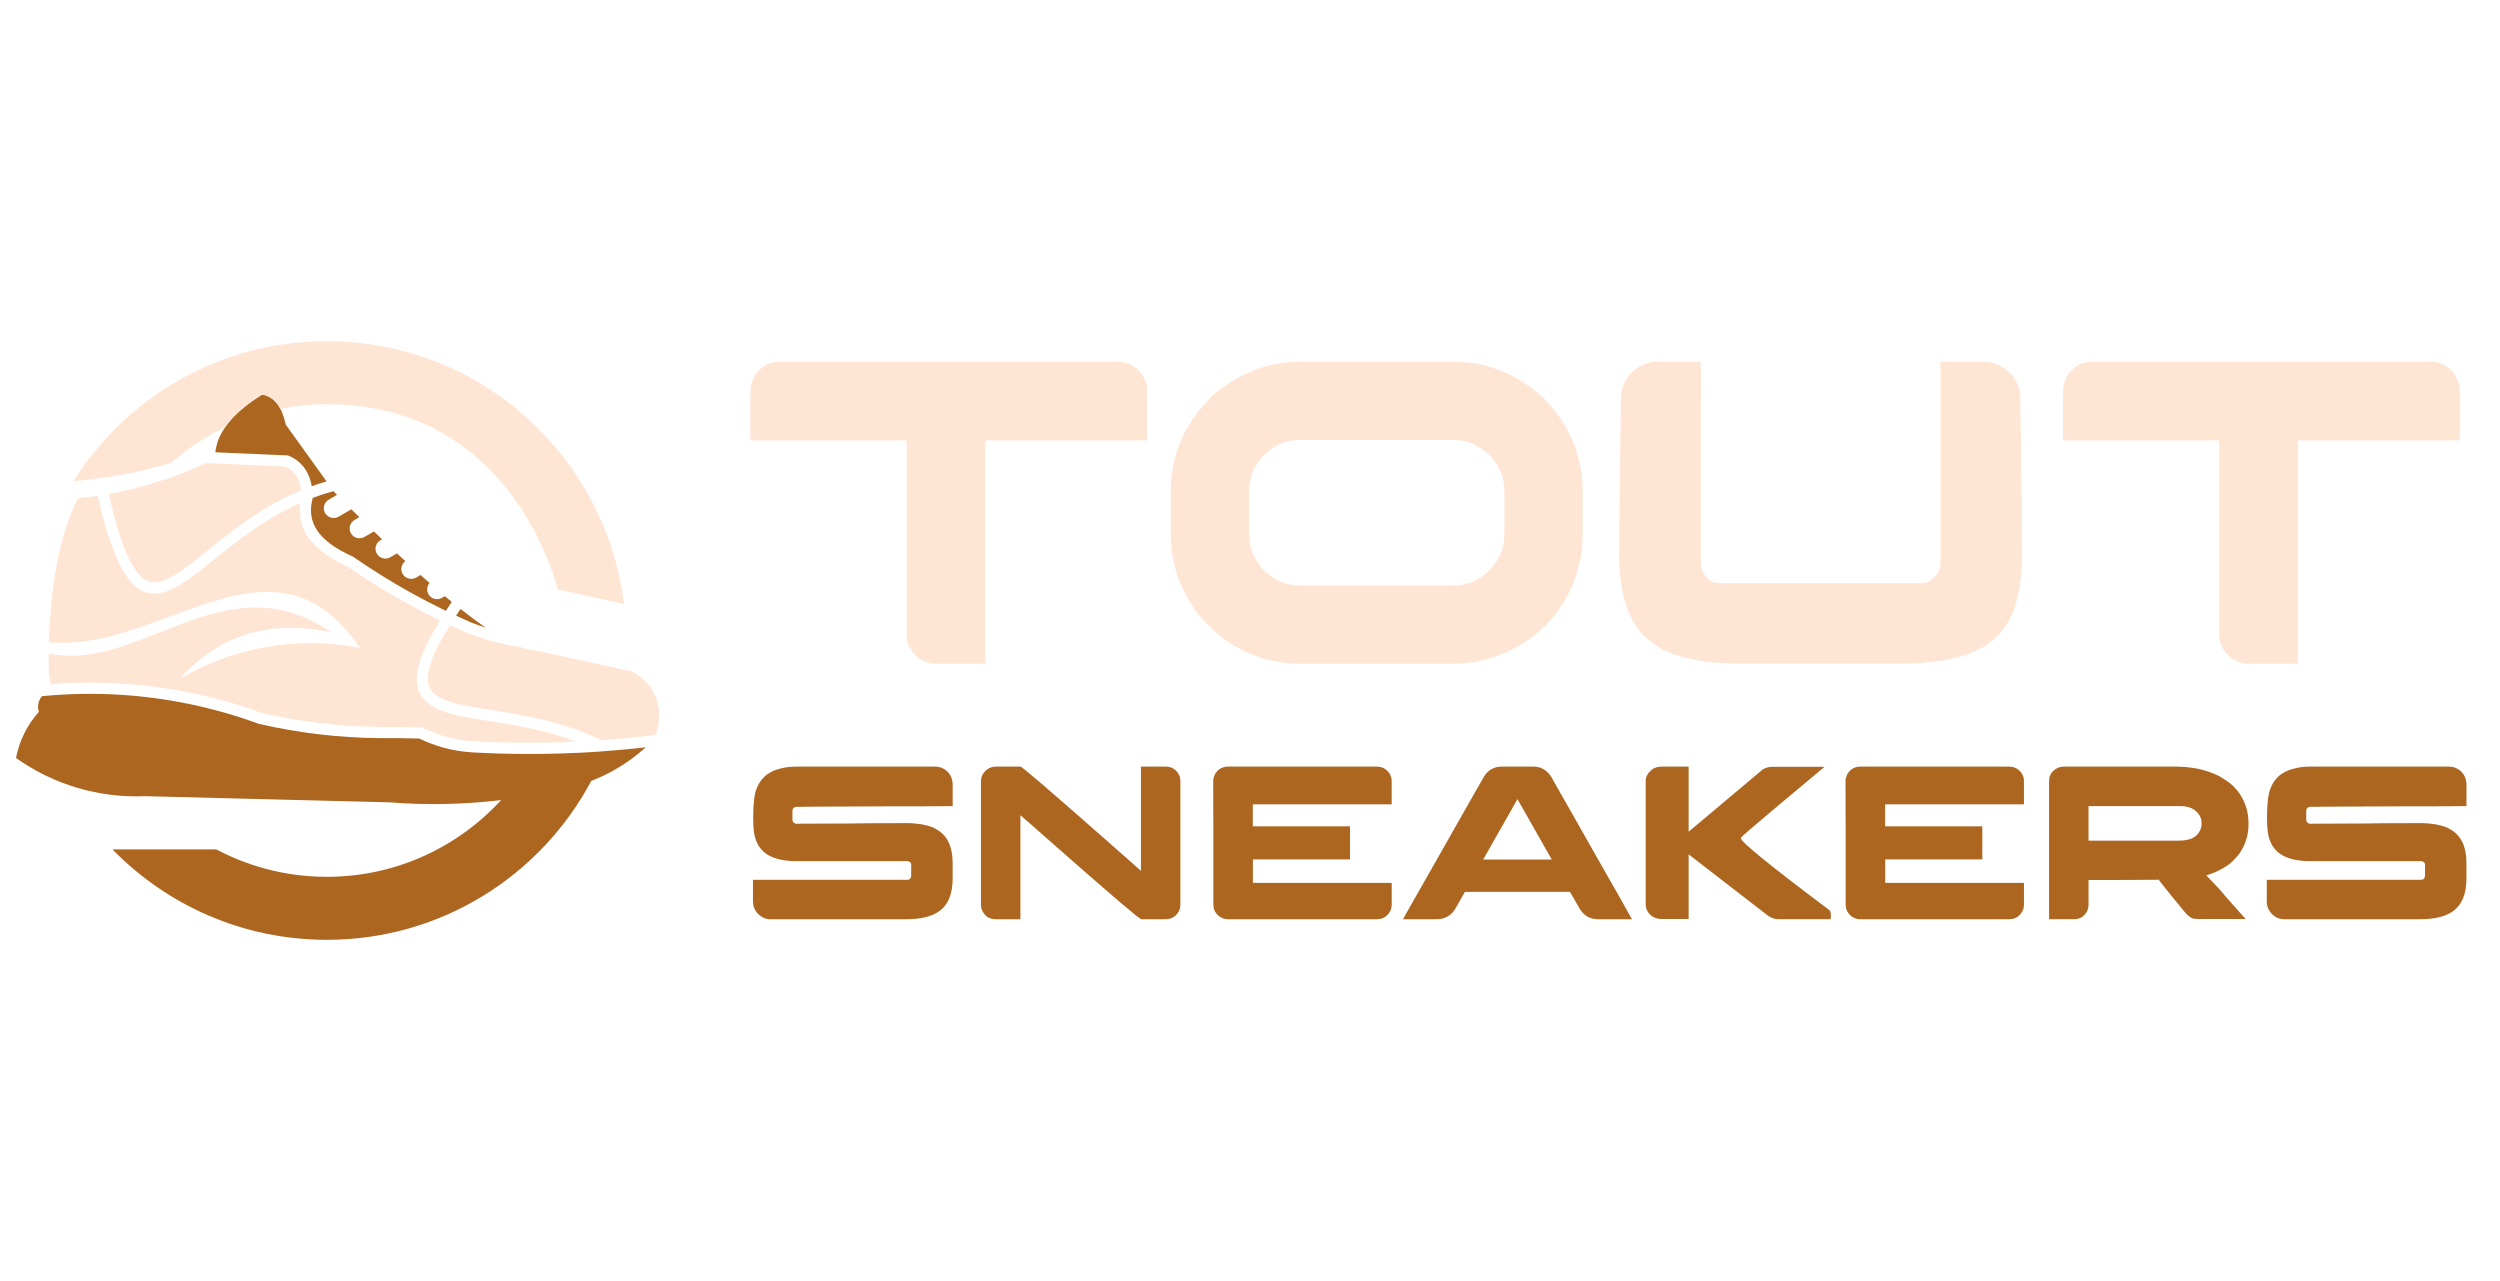 <?xml version="1.0" encoding="utf-8"?>
<!-- Generator: Adobe Illustrator 16.0.0, SVG Export Plug-In . SVG Version: 6.00 Build 0)  -->
<!DOCTYPE svg PUBLIC "-//W3C//DTD SVG 1.1//EN" "http://www.w3.org/Graphics/SVG/1.1/DTD/svg11.dtd">
<svg version="1.1" id="Calque_1" xmlns="http://www.w3.org/2000/svg" xmlns:xlink="http://www.w3.org/1999/xlink" x="0px" y="0px"
	 width="178.25px" height="91.334px" viewBox="0 0 178.25 91.334" enable-background="new 0 0 178.25 91.334" xml:space="preserve">
<g>
	<g>
		<path fill-rule="evenodd" clip-rule="evenodd" fill="#FFE5D4" d="M42.876,52.774c1.282-0.092,2.568-0.219,3.851-0.38
			c0.313-0.739,0.368-1.567,0.141-2.346c-0.274-0.947-0.934-1.735-1.816-2.171l-6.886-1.502c-0.309-0.006-0.669-0.088-1.085-0.247
			c-0.241-0.034-0.481-0.072-0.72-0.119c-1.064-0.198-2.107-0.502-3.118-0.906l-0.009-0.006c-0.386-0.167-0.769-0.342-1.151-0.52
			c-1.84,2.975-1.935,4.316-0.982,4.999c0.762,0.546,2.195,0.773,3.954,1.055C37.327,50.994,40.122,51.44,42.876,52.774"/>
		<path fill-rule="evenodd" clip-rule="evenodd" fill="#FFE5D4" d="M30.639,50.229c-1.322-0.944-1.347-2.568,0.728-5.992
			c-0.844-0.409-1.673-0.842-2.494-1.299c-1.403-0.782-2.771-1.634-4.092-2.548c-1.342-0.597-2.288-1.308-2.837-2.131
			c-0.482-0.726-0.66-1.523-0.532-2.399c-2.501,1.109-4.488,2.705-6.122,4.017c-1.471,1.183-2.667,2.143-3.764,2.384
			c-1.874,0.406-3.234-1.158-4.567-6.909c-0.466,0.072-0.935,0.131-1.406,0.181c-1.498,2.972-1.964,6.949-2.067,10.26
			c2.951,0.274,5.872-0.811,8.709-1.863c4.899-1.816,9.536-3.537,13.47,2.271c-2.318-0.457-4.681-0.455-6.959-0.021
			c-2.057,0.393-4.046,1.14-5.876,2.22c1.129-1.291,2.434-2.244,3.884-2.851c1.771-0.741,3.762-0.962,5.911-0.641l1.024,0.153
			l-0.899-0.515c-4.076-2.334-7.741-0.887-11.337,0.536c-2.648,1.047-5.26,2.078-7.941,1.519c-0.004,0.488,0,0.977,0.017,1.464
			l0.116,0.713c1.651-0.128,3.308-0.143,4.958-0.043c3.442,0.208,6.854,0.913,10.126,2.108c1.361,0.309,2.739,0.548,4.13,0.712
			c1.402,0.167,2.806,0.257,4.205,0.273c0.497-0.003,0.993-0.002,1.489,0.003c0.503,0.005,1.002,0.014,1.494,0.029l0.088,0.002
			l0.08,0.041c0.545,0.274,1.115,0.49,1.709,0.647c0.594,0.156,1.207,0.255,1.845,0.295c2.453,0.137,4.907,0.148,7.355,0.034
			c-2.187-0.826-4.343-1.17-6.155-1.46C33.066,51.122,31.55,50.881,30.639,50.229"/>
		<path fill-rule="evenodd" clip-rule="evenodd" fill="#FFE5D4" d="M14.79,39.253c1.76-1.415,3.918-3.148,6.68-4.296
			c-0.05-0.367-0.15-0.681-0.297-0.941c-0.187-0.33-0.46-0.581-0.817-0.75l-5.657-0.248c-2.215,1.026-4.55,1.766-6.949,2.201
			c1.183,5.121,2.243,6.553,3.606,6.256C12.272,41.279,13.401,40.37,14.79,39.253"/>
		<path fill-rule="evenodd" clip-rule="evenodd" fill="#AC6620" d="M15.353,32.248l5.19,0.227l0.066,0.03
			c0.553,0.239,0.972,0.612,1.258,1.117c0.171,0.302,0.292,0.648,0.363,1.042c0.342-0.124,0.695-0.238,1.055-0.34l-2.913-4.05
			c-0.266-1.272-0.822-1.987-1.674-2.144C16.631,29.404,15.516,30.776,15.353,32.248"/>
		<path fill-rule="evenodd" clip-rule="evenodd" fill="#AC6620" d="M22.291,35.541c-0.232,0.848-0.124,1.605,0.319,2.273
			c0.468,0.702,1.31,1.32,2.525,1.857l0.031,0.016L25.2,39.71c1.313,0.91,2.669,1.755,4.062,2.531
			c0.829,0.461,1.674,0.901,2.529,1.315c0.134-0.207,0.274-0.423,0.419-0.643c-0.161-0.133-0.323-0.268-0.49-0.407l-0.212,0.121
			c-0.333,0.194-0.764,0.078-0.956-0.255c-0.153-0.263-0.111-0.587,0.074-0.808c-0.209-0.183-0.423-0.373-0.641-0.566l-0.32,0.182
			c-0.333,0.193-0.764,0.079-0.957-0.255c-0.179-0.312-0.09-0.706,0.193-0.915c-0.197-0.182-0.396-0.365-0.597-0.553l-0.481,0.276
			c-0.334,0.193-0.764,0.079-0.957-0.255s-0.078-0.764,0.255-0.957l0.121-0.069c-0.191-0.182-0.384-0.369-0.58-0.559l-0.681,0.395
			c-0.335,0.192-0.766,0.077-0.958-0.256c-0.192-0.334-0.078-0.765,0.257-0.957l0.342-0.199c-0.188-0.183-0.378-0.373-0.57-0.562
			l-0.913,0.528c-0.335,0.191-0.766,0.075-0.958-0.257c-0.192-0.334-0.078-0.765,0.257-0.958l0.589-0.34l-0.163-0.163l-0.074-0.104
			c-0.513,0.136-1.006,0.294-1.483,0.474L22.291,35.541z"/>
		<path fill-rule="evenodd" clip-rule="evenodd" fill="#AC6620" d="M32.835,43.417c-0.113,0.165-0.217,0.325-0.321,0.481
			c0.341,0.158,0.684,0.313,1.029,0.464c0.356,0.143,0.72,0.273,1.084,0.39C34.077,44.373,33.479,43.926,32.835,43.417"/>
		<path fill-rule="evenodd" clip-rule="evenodd" fill="#AC6620" d="M37.956,56.719c-0.114,0.019-0.228,0.039-0.342,0.059
			C37.728,56.758,37.842,56.737,37.956,56.719 M12.35,58.465c-0.047-0.038-0.094-0.078-0.139-0.119
			C12.256,58.387,12.302,58.427,12.35,58.465z M12.488,58.584c-0.046-0.039-0.09-0.077-0.135-0.115
			C12.398,58.507,12.443,58.545,12.488,58.584z M12.77,58.816c-0.044-0.037-0.088-0.072-0.131-0.109
			C12.682,58.744,12.726,58.779,12.77,58.816z M12.913,58.929c-0.044-0.034-0.088-0.07-0.132-0.104
			C12.825,58.858,12.869,58.895,12.913,58.929z M13.204,59.151c-0.094-0.07-0.188-0.143-0.28-0.215
			C13.016,59.009,13.11,59.081,13.204,59.151z M13.511,59.377c-0.098-0.07-0.195-0.142-0.29-0.215
			C13.316,59.235,13.413,59.307,13.511,59.377z M13.665,59.484c-0.049-0.034-0.098-0.069-0.147-0.104
			C13.567,59.415,13.616,59.45,13.665,59.484z M13.813,59.588c-0.049-0.034-0.098-0.067-0.147-0.103
			C13.715,59.521,13.763,59.554,13.813,59.588z M13.967,59.689c-0.047-0.03-0.095-0.062-0.142-0.095
			C13.872,59.628,13.919,59.659,13.967,59.689z M14.122,59.793c-0.048-0.031-0.098-0.063-0.147-0.097
			C14.024,59.729,14.073,59.762,14.122,59.793z M14.277,59.894c-0.049-0.03-0.098-0.063-0.147-0.095
			C14.179,59.83,14.228,59.863,14.277,59.894z M14.43,59.99c-0.048-0.03-0.095-0.061-0.144-0.093
			C14.335,59.93,14.382,59.96,14.43,59.99z M14.584,60.085c-0.046-0.029-0.091-0.057-0.135-0.084
			C14.493,60.028,14.538,60.056,14.584,60.085z M14.75,60.184c-0.046-0.029-0.095-0.058-0.141-0.084
			C14.655,60.126,14.703,60.154,14.75,60.184z M14.915,60.279c-0.05-0.029-0.101-0.06-0.153-0.089
			C14.813,60.22,14.864,60.25,14.915,60.279z M15.066,60.366c-0.048-0.028-0.099-0.056-0.148-0.085
			C14.968,60.311,15.018,60.338,15.066,60.366z M8.018,60.56c3.876,3.979,9.292,6.449,15.287,6.449
			c8.167,0,15.263-4.589,18.851-11.328c0.211-0.082,0.421-0.17,0.625-0.261l0.01-0.006l0.035-0.016l0.012-0.004l0.027-0.013
			l0.011-0.007l0.039-0.019l0.013-0.005l0.021-0.009l0.041-0.021h0.001l0.044-0.021l0.017-0.008l0.008-0.004l0.055-0.026
			l0.055-0.026l0.008-0.003l0.061-0.032l0,0l0.056-0.027l0.013-0.006l0.052-0.028l0.003-0.001c0.082-0.042,0.162-0.085,0.243-0.127
			l0,0l0.061-0.034l0.045-0.024l0.017-0.008l0.011-0.009l0.042-0.024l0.013-0.007c0.806-0.454,1.561-0.998,2.248-1.622
			c-1.11,0.128-2.221,0.229-3.335,0.306l0,0l-0.051,0.002l-0.023,0.001h-0.005l-0.02,0.003l-0.025,0.001l-0.02,0.001l-0.006,0.001
			l-0.023,0.001L42.507,53.6l-0.01,0.002h-0.014l-0.024,0.002l-0.025,0.002h-0.001l-0.023,0.001l-0.024,0.003l-0.018,0.001h-0.008
			l-0.024,0.002H42.31h-0.007l-0.019,0.002l-0.025,0.003h-0.021l-0.002,0.001l-0.025,0.001l-0.024,0.001l-0.011,0.001l-0.014,0.001
			l-0.023,0.002l-0.024,0.002h-0.005H42.09l-0.026,0.002l-0.018,0.001h-0.007l-0.025,0.003h-0.026l-0.01,0.002h-0.014l-0.025,0.002
			l-0.024,0.003l0,0c-0.262,0.015-0.525,0.027-0.789,0.039c-2.481,0.116-4.964,0.104-7.444-0.034l0,0
			c-0.691-0.042-1.359-0.149-2.001-0.321c-0.614-0.163-1.209-0.385-1.784-0.667c-0.469-0.013-0.931-0.022-1.39-0.027
			c-0.494-0.004-0.989-0.006-1.483-0.002h-0.003c-1.445-0.016-2.879-0.107-4.296-0.274c-1.421-0.17-2.837-0.415-4.241-0.735
			l-0.026-0.006l-0.023-0.01c-3.206-1.173-6.549-1.866-9.92-2.07c-1.841-0.11-3.688-0.075-5.528,0.105
			c-0.04,0.047-0.076,0.098-0.107,0.152c-0.173,0.293-0.214,0.644-0.111,0.969c-0.831,0.928-1.394,2.063-1.627,3.286
			c2.68,1.904,5.917,2.862,9.2,2.723l17.401,0.438c2.761,0.216,5.532,0.152,8.271-0.193c-0.096,0.012-0.191,0.023-0.288,0.035
			c-3.079,3.36-7.504,5.468-12.422,5.468c-2.985,0-5.787-0.777-8.217-2.138c0.11,0.063,0.223,0.124,0.334,0.184H8.018z"/>
		<path fill-rule="evenodd" clip-rule="evenodd" fill="#FFE5D4" d="M23.304,28.82c13.567,0,16.502,13.434,16.452,13.209l4.73,1.032
			c-1.286-10.558-10.278-18.736-21.182-18.736c-7.617,0-14.302,3.99-18.078,9.993c2.745-0.272,5.074-0.715,6.984-1.33
			c1.154-1.01,2.446-1.865,3.846-2.533c0.558-0.81,1.438-1.584,2.643-2.326c0.554,0.103,0.985,0.441,1.291,1.017
			C21.062,28.932,22.169,28.82,23.304,28.82"/>
	</g>
	<g>
		<g>
			<path fill="#FFE5D4" d="M55.682,25.792h23.933c0.598,0,1.09,0.18,1.481,0.541c0.218,0.206,0.357,0.376,0.418,0.51
				c0.185,0.361,0.277,0.665,0.277,0.912V31.4H70.252v15.913h-3.585c-0.505,0-0.979-0.201-1.42-0.602
				c-0.011-0.012-0.022-0.026-0.033-0.048c-0.03-0.031-0.072-0.076-0.123-0.138c-0.3-0.391-0.449-0.794-0.449-1.206V31.4H53.503
				v-2.843c0-0.731,0.021-1.102,0.062-1.114c0.092-0.411,0.251-0.741,0.479-0.988c0.247-0.216,0.428-0.351,0.54-0.402
				C54.842,25.878,55.208,25.792,55.682,25.792z"/>
			<path fill="#FFE5D4" d="M92.622,25.792h11.077c1.863,0,3.605,0.562,5.222,1.685c0.268,0.164,0.604,0.431,1.002,0.803
				c0.066,0.052,0.13,0.107,0.203,0.17c0.508,0.577,0.871,1.02,1.099,1.328c1.08,1.597,1.621,3.358,1.621,5.283v2.983
				c0,2.275-0.735,4.299-2.21,6.071c-0.464,0.506-0.843,0.864-1.142,1.082c-0.517,0.433-1.048,0.788-1.592,1.065
				c-1.34,0.702-2.75,1.051-4.232,1.051H92.652c-1.986,0-3.82-0.613-5.498-1.839c-0.278-0.216-0.672-0.571-1.176-1.065
				c-0.503-0.545-0.849-0.989-1.034-1.329c-0.979-1.515-1.468-3.172-1.468-4.973v-3.107c0-2.11,0.674-4.027,2.024-5.747
				c0.194-0.226,0.514-0.577,0.957-1.051c0.442-0.381,0.824-0.664,1.144-0.849C89.175,26.312,90.851,25.792,92.622,25.792z
				 M89.054,35.139v2.811c0,0.764,0.159,1.396,0.479,1.9c0.061,0.186,0.246,0.449,0.555,0.787c0.731,0.742,1.618,1.113,2.657,1.113
				h10.831c1.204,0,2.184-0.49,2.937-1.469c0.214-0.276,0.386-0.561,0.509-0.85c0.164-0.4,0.249-0.917,0.249-1.544v-2.626
				c0-0.669-0.073-1.168-0.217-1.499c-0.32-0.814-0.856-1.442-1.607-1.885c-0.566-0.34-1.181-0.51-1.841-0.51h-10.89
				c-1.196,0-2.185,0.504-2.969,1.515c-0.214,0.308-0.364,0.582-0.444,0.817C89.136,34.083,89.054,34.562,89.054,35.139z"/>
			<path fill="#FFE5D4" d="M123.801,47.313c-0.796-0.03-1.378-0.062-1.748-0.093c-0.287,0-0.869-0.098-1.743-0.293
				c-0.66-0.164-1.165-0.33-1.516-0.494c-0.485-0.217-0.969-0.547-1.453-0.99c-1.267-1.132-1.899-3.125-1.899-5.978l0.123-10.908
				c0-0.731,0.201-1.334,0.604-1.808c0.557-0.638,1.229-0.958,2.022-0.958h3.075V40.19c0,0.164,0.041,0.346,0.123,0.54
				c0.278,0.568,0.701,0.851,1.267,0.851h14.309c0.41,0,0.765-0.18,1.063-0.542c0.218-0.215,0.326-0.56,0.326-1.033V25.822
				c0-0.011,0-0.018,0-0.023c0-0.004,0.008-0.008,0.03-0.008h3.06c0.35,0,0.689,0.078,1.019,0.232
				c0.639,0.269,1.104,0.731,1.393,1.39c0.093,0.247,0.155,0.5,0.185,0.757c0.092,6.758,0.137,10.563,0.137,11.417
				c0,1.556-0.222,2.905-0.661,4.048c-0.114,0.3-0.283,0.629-0.512,0.989c-0.341,0.493-0.763,0.928-1.268,1.298
				c-0.423,0.268-0.854,0.487-1.297,0.664c-0.442,0.185-1.107,0.354-1.992,0.509c-1.021,0.145-1.866,0.217-2.535,0.217H123.801z"/>
			<path fill="#FFE5D4" d="M149.273,25.792h23.935c0.596,0,1.088,0.18,1.481,0.541c0.217,0.206,0.354,0.376,0.418,0.51
				c0.182,0.361,0.278,0.665,0.278,0.912V31.4h-11.54v15.913h-3.586c-0.506,0-0.981-0.201-1.421-0.602
				c-0.013-0.012-0.02-0.026-0.03-0.048c-0.032-0.031-0.073-0.076-0.125-0.138c-0.297-0.391-0.448-0.794-0.448-1.206V31.4h-11.139
				v-2.843c0-0.731,0.021-1.102,0.062-1.114c0.094-0.411,0.253-0.741,0.479-0.988c0.246-0.216,0.427-0.351,0.541-0.402
				C148.434,25.878,148.802,25.792,149.273,25.792z"/>
		</g>
		<g>
			<path fill="#AC6620" d="M56.775,54.659h9.923c0.271,0,0.526,0.09,0.766,0.273c0.307,0.266,0.461,0.607,0.461,1.023v1.522H67.91
				c-0.729,0.011-2.272,0.016-4.625,0.016c-1.854,0.013-3.292,0.017-4.313,0.017c-1.068,0.011-1.795,0.017-2.18,0.017
				c-0.079,0-0.148,0.025-0.211,0.078c-0.052,0.051-0.079,0.129-0.079,0.227v0.594c0,0.141,0.061,0.236,0.18,0.289
				c0.016,0.006,0.029,0.009,0.039,0.011c0.011,0.004,0.024,0.005,0.04,0.005c2.365-0.01,3.713-0.016,4.047-0.016
				c0.083,0,0.235-0.003,0.453-0.009c0.615-0.011,1.781-0.016,3.501-0.016h0.062c0.224,0,0.523,0.03,0.897,0.085
				c0.271,0.049,0.496,0.105,0.673,0.172c0.562,0.22,0.965,0.566,1.21,1.039c0.213,0.419,0.32,0.933,0.32,1.541v1.117
				c0,1.105-0.325,1.882-0.976,2.337c-0.526,0.374-1.312,0.561-2.352,0.561h-9.666c-0.364,0-0.683-0.151-0.955-0.461
				c-0.191-0.229-0.288-0.496-0.288-0.804v-1.548h11.009c0.126,0,0.209-0.059,0.25-0.179c0.01-0.017,0.017-0.031,0.02-0.047
				c0.003-0.018,0.003-0.026,0.003-0.032v-0.819c0-0.11-0.06-0.188-0.18-0.234c-0.029-0.011-0.062-0.017-0.093-0.017h-7.906
				c-1.25,0-2.109-0.31-2.579-0.929c-0.094-0.115-0.162-0.222-0.204-0.321c-0.052-0.099-0.101-0.22-0.148-0.367
				c-0.042-0.136-0.078-0.301-0.11-0.499c-0.031-0.214-0.046-0.53-0.046-0.946v-0.062c0-1.007,0.086-1.699,0.257-2.079
				c0.089-0.256,0.237-0.494,0.447-0.719c0.115-0.131,0.216-0.223,0.304-0.274c0.302-0.208,0.644-0.351,1.023-0.429
				C56.06,54.697,56.406,54.659,56.775,54.659z"/>
			<path fill="#AC6620" d="M70.996,54.659h1.758c0.058,0,0.525,0.377,1.407,1.133c0.881,0.756,1.871,1.616,2.973,2.583
				c1.102,0.966,2.079,1.825,2.933,2.581l1.283,1.134v-7.431h1.759c0.368,0,0.658,0.146,0.866,0.438
				c0.125,0.177,0.186,0.378,0.186,0.602v8.79c0,0.348-0.147,0.641-0.444,0.874c-0.077,0.053-0.174,0.098-0.289,0.134
				c-0.072,0.03-0.207,0.046-0.398,0.046H81.38c-0.063,0-0.536-0.376-1.423-1.131c-0.886-0.756-1.879-1.617-2.983-2.582
				c-1.104-0.968-2.084-1.829-2.938-2.584l-1.281-1.124v7.421h-1.71c-0.257,0-0.466-0.052-0.625-0.153
				c-0.194-0.132-0.332-0.311-0.414-0.534c-0.043-0.108-0.064-0.225-0.064-0.351v-8.783c0-0.354,0.145-0.638,0.431-0.851
				C70.548,54.729,70.757,54.659,70.996,54.659z"/>
			<path fill="#AC6620" d="M98.163,54.659c0.338,0,0.614,0.129,0.828,0.383c0.1,0.11,0.168,0.254,0.213,0.438
				c0.014,0.063,0.023,0.15,0.023,0.266v1.601h-9.902v1.571h6.929v2.359h-6.913l-0.009,0.008v1.665h9.886
				c0.004,0,0.01,0.002,0.01,0.008v1.569c0,0.24-0.092,0.464-0.268,0.672c-0.106,0.11-0.187,0.176-0.235,0.196
				c-0.155,0.101-0.35,0.147-0.578,0.147H87.497c-0.071,0-0.172-0.021-0.295-0.061c-0.268-0.1-0.463-0.277-0.596-0.533
				c-0.063-0.145-0.094-0.301-0.094-0.467v-5.493c-0.005-0.266-0.009-1.132-0.009-2.595v-0.719c0-0.172,0.056-0.352,0.164-0.541
				c0.116-0.165,0.251-0.288,0.408-0.366c0.115-0.051,0.199-0.08,0.257-0.086c0.033-0.011,0.079-0.019,0.141-0.022H98.163z"/>
			<path fill="#AC6620" d="M107.047,54.659h2.29c0.463,0,0.852,0.192,1.164,0.578c0.084,0.114,0.189,0.293,0.313,0.532
				c0.021,0.03,0.039,0.06,0.055,0.093c0.046,0.072,0.448,0.775,1.203,2.11c0.213,0.38,0.457,0.812,0.732,1.296
				c1.715,3.028,2.597,4.574,2.642,4.641l0.913,1.633h-2.403c-0.638,0-1.105-0.299-1.409-0.897
				c-0.212-0.364-0.369-0.636-0.468-0.813c-0.082-0.151-0.13-0.231-0.142-0.242h-7.467c-0.013,0-0.024,0.005-0.037,0.015
				c-0.014,0.012-0.021,0.031-0.027,0.064l-0.704,1.233c-0.314,0.428-0.738,0.64-1.264,0.64h-2.382c-0.012,0-0.019,0-0.019-0.003
				c0-0.004,0-0.007,0-0.013c1.15-2.036,2.156-3.801,3.01-5.296c0.676-1.193,1.224-2.158,1.639-2.893
				c0.648-1.14,0.986-1.733,1.019-1.781c0.082-0.155,0.171-0.294,0.265-0.414C106.272,54.82,106.631,54.659,107.047,54.659z
				 M108.195,56.979l-2.445,4.305h4.891C109.042,58.48,108.227,57.048,108.195,56.979z"/>
			<path fill="#AC6620" d="M118.525,54.659h1.875V59.3l5.273-4.43c0.162-0.099,0.329-0.159,0.501-0.181
				c0.04-0.01,0.127-0.016,0.26-0.016h3.646c0,0.006,0,0.008-0.002,0.008c-0.005,0-0.007,0.003-0.014,0.004
				c-0.005,0.002-0.009,0.008-0.014,0.017c-0.007,0.008-0.014,0.016-0.022,0.023c-0.011,0.007-1.021,0.851-3.025,2.527
				c-1.918,1.604-2.877,2.433-2.877,2.485h0.01c-0.012,0.005-0.016,0.014-0.016,0.022c0,0.266,2.111,1.981,6.337,5.149
				c0.058,0.072,0.084,0.199,0.084,0.375c0,0.072-0.004,0.158-0.014,0.257H126.8c-0.286,0-0.553-0.101-0.807-0.302l-5.593-4.321
				v4.607h-1.954c-0.29,0-0.548-0.096-0.771-0.286c-0.227-0.221-0.337-0.466-0.337-0.736v-8.821c0-0.271,0.117-0.515,0.359-0.735
				c0.121-0.124,0.288-0.21,0.507-0.258C118.289,54.669,118.396,54.659,118.525,54.659z"/>
			<path fill="#AC6620" d="M143.247,54.659c0.335,0,0.614,0.129,0.826,0.383c0.101,0.11,0.169,0.254,0.213,0.438
				c0.016,0.063,0.022,0.15,0.022,0.266v1.601h-9.899v1.571h6.93v2.359h-6.913l-0.009,0.008v1.665h9.885
				c0.005,0,0.007,0.002,0.007,0.008v1.569c0,0.24-0.089,0.464-0.266,0.672c-0.108,0.11-0.187,0.176-0.234,0.196
				c-0.155,0.101-0.349,0.147-0.577,0.147H132.58c-0.073,0-0.171-0.021-0.297-0.061c-0.265-0.1-0.463-0.277-0.593-0.533
				c-0.062-0.145-0.097-0.301-0.097-0.467v-5.493c-0.005-0.266-0.007-1.132-0.007-2.595v-0.719c0-0.172,0.058-0.352,0.167-0.541
				c0.114-0.165,0.249-0.288,0.404-0.366c0.116-0.051,0.2-0.08,0.26-0.086c0.03-0.011,0.075-0.019,0.14-0.022H143.247z"/>
			<path fill="#AC6620" d="M147.135,54.659h7.925c1.068,0,1.991,0.166,2.767,0.5c0.155,0.062,0.277,0.114,0.366,0.156
				c0.13,0.074,0.268,0.159,0.414,0.257c0.693,0.425,1.184,1.02,1.476,1.79c0.158,0.411,0.235,0.85,0.235,1.313v0.101
				c0,0.558-0.116,1.085-0.352,1.579c-0.072,0.141-0.165,0.298-0.271,0.47c-0.094,0.124-0.208,0.258-0.339,0.397
				c-0.061,0.074-0.122,0.139-0.187,0.196l-0.079,0.078l-0.061,0.046l-0.115,0.095c-0.095,0.068-0.213,0.146-0.354,0.233
				c-0.018,0.011-0.042,0.022-0.062,0.04c-0.142,0.074-0.269,0.137-0.384,0.195c-0.058,0.026-0.111,0.052-0.164,0.077
				c-0.201,0.083-0.416,0.159-0.643,0.228c0.649,0.666,1.093,1.15,1.33,1.452c0.161,0.184,0.321,0.362,0.477,0.541
				c0.299,0.343,0.582,0.662,0.852,0.959c0.085,0.079,0.135,0.134,0.148,0.164h-3.374c-0.194,0-0.346-0.021-0.454-0.061
				c-0.029-0.017-0.06-0.032-0.087-0.049c-0.026-0.014-0.053-0.033-0.084-0.055c-0.11-0.072-0.233-0.193-0.368-0.366
				c-0.496-0.587-1.019-1.231-1.569-1.931l-0.276-0.352c-0.014,0-0.045,0.006-0.093,0.016c-0.324,0-1.295,0.007-2.913,0.016h-1.983
				v1.773c0,0.333-0.145,0.615-0.43,0.844c-0.174,0.121-0.373,0.18-0.597,0.18h-1.787v-9.789c0-0.177,0.021-0.318,0.062-0.422
				c0.021-0.063,0.057-0.135,0.109-0.22c0.036-0.052,0.08-0.1,0.133-0.148C146.621,54.76,146.868,54.659,147.135,54.659z
				 M148.912,57.479v2.462h6.398c0.501,0,0.88-0.085,1.142-0.259c0.188-0.118,0.324-0.277,0.411-0.477
				c0.074-0.15,0.111-0.321,0.111-0.515c0-0.379-0.175-0.697-0.522-0.953c-0.055-0.037-0.109-0.067-0.166-0.095
				c-0.017-0.004-0.029-0.012-0.047-0.022c-0.093-0.048-0.237-0.089-0.428-0.126c-0.064,0-0.151-0.005-0.259-0.016H148.912z"/>
			<path fill="#AC6620" d="M164.71,54.659h9.923c0.269,0,0.527,0.09,0.765,0.273c0.308,0.266,0.461,0.607,0.461,1.023v1.522h-0.016
				c-0.731,0.011-2.27,0.016-4.626,0.016c-1.854,0.013-3.29,0.017-4.313,0.017c-1.066,0.011-1.795,0.017-2.181,0.017
				c-0.077,0-0.146,0.025-0.21,0.078c-0.052,0.051-0.078,0.129-0.078,0.227v0.594c0,0.141,0.06,0.236,0.182,0.289
				c0.013,0.006,0.026,0.009,0.038,0.011c0.009,0.004,0.023,0.005,0.039,0.005c2.363-0.01,3.712-0.016,4.048-0.016
				c0.082,0,0.232-0.003,0.452-0.009c0.613-0.011,1.781-0.016,3.499-0.016h0.064c0.222,0,0.523,0.03,0.897,0.085
				c0.269,0.049,0.492,0.105,0.671,0.172c0.563,0.22,0.967,0.566,1.213,1.039c0.215,0.419,0.319,0.933,0.319,1.541v1.117
				c0,1.105-0.326,1.882-0.975,2.337c-0.528,0.374-1.311,0.561-2.352,0.561h-9.664c-0.368,0-0.688-0.151-0.957-0.461
				c-0.191-0.229-0.288-0.496-0.288-0.804v-1.548h11.01c0.125,0,0.207-0.059,0.249-0.179c0.011-0.017,0.016-0.031,0.02-0.047
				c0.003-0.018,0.005-0.026,0.005-0.032v-0.819c0-0.11-0.062-0.188-0.18-0.234c-0.033-0.011-0.063-0.017-0.094-0.017h-7.909
				c-1.248,0-2.109-0.31-2.577-0.929c-0.094-0.115-0.162-0.222-0.2-0.321c-0.056-0.099-0.106-0.22-0.151-0.367
				c-0.041-0.136-0.077-0.301-0.107-0.499c-0.032-0.214-0.049-0.53-0.049-0.946v-0.062c0-1.007,0.086-1.699,0.259-2.079
				c0.087-0.256,0.235-0.494,0.445-0.719c0.113-0.131,0.215-0.223,0.304-0.274c0.304-0.208,0.641-0.351,1.024-0.429
				C163.994,54.697,164.338,54.659,164.71,54.659z"/>
		</g>
	</g>
</g>
</svg>

